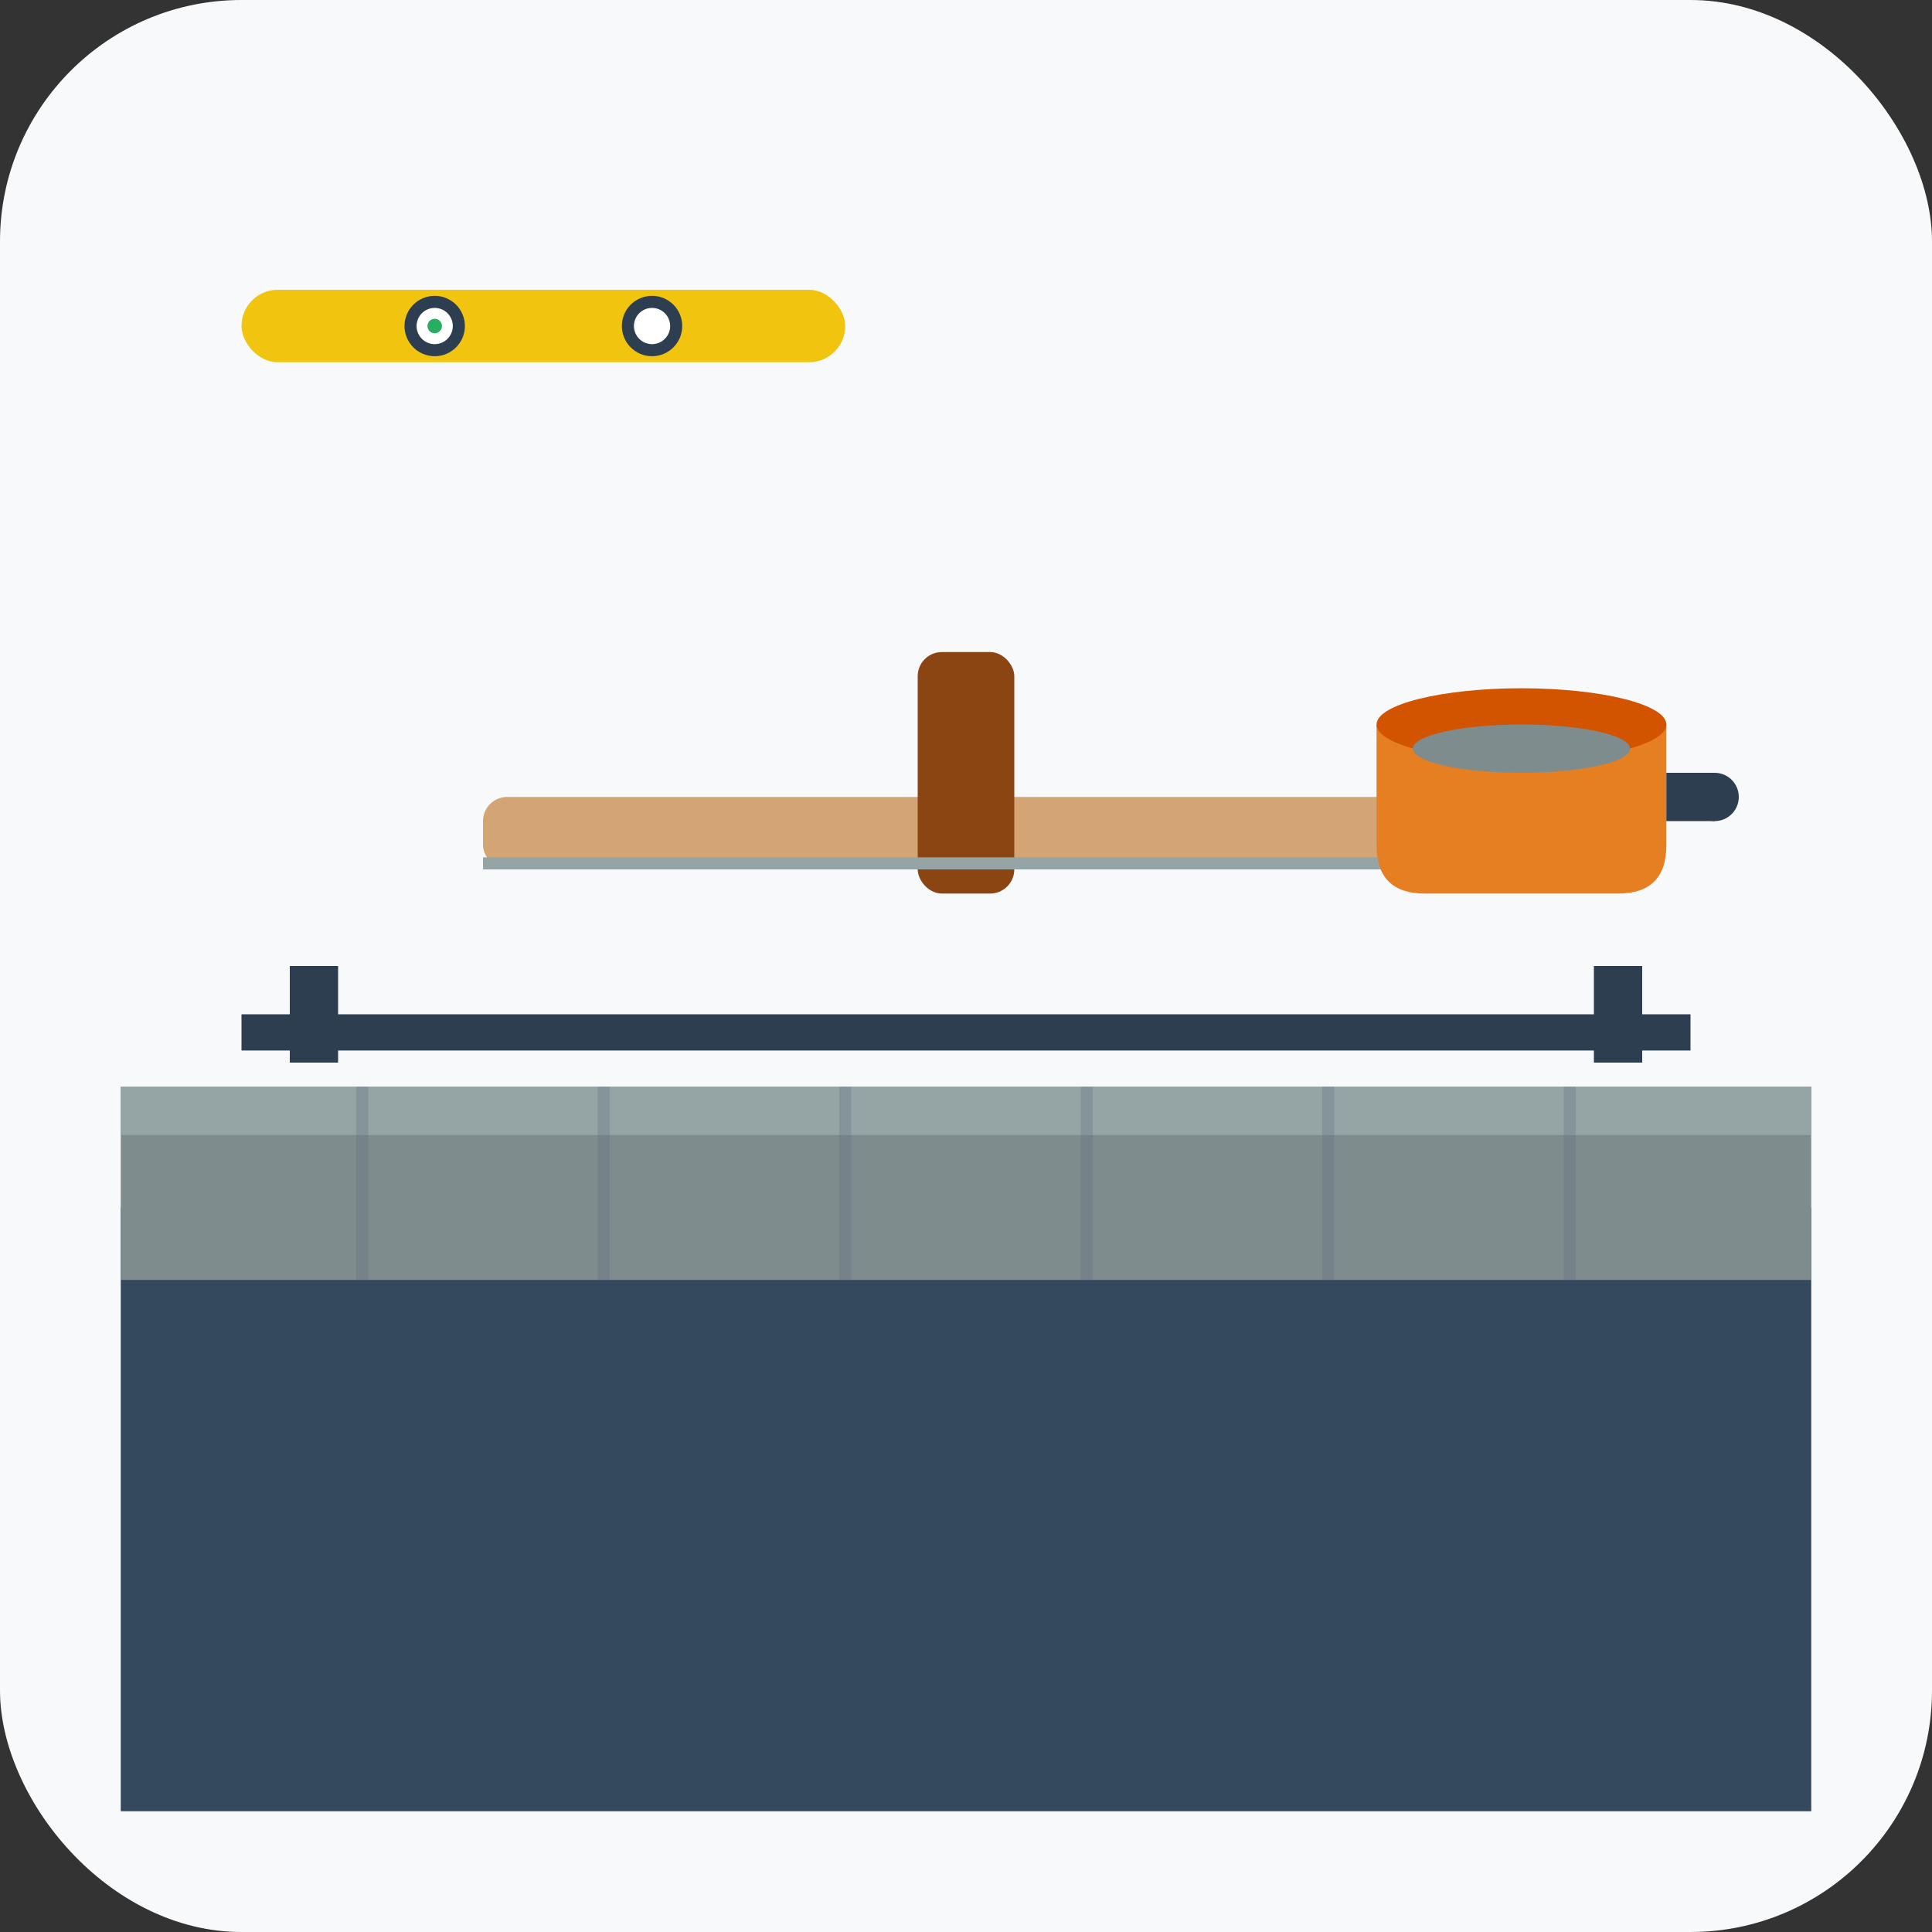 <svg width="80" height="80" viewBox="0 0 80 80" fill="none" xmlns="http://www.w3.org/2000/svg">
  <rect x="0" y="0" width="80" height="80" fill="#333333" stroke="none"/>
  <!-- Background -->
  <rect width="80" height="80" fill="#f8f9fa" rx="10"/>
  
  <!-- Floor base -->
  <rect x="5" y="50" width="70" height="25" fill="#34495e"/>
  
  <!-- Screed layer -->
  <rect x="5" y="45" width="70" height="8" fill="#7f8c8d"/>
  
  <!-- Smooth surface -->
  <rect x="5" y="45" width="70" height="2" fill="#95a5a6"/>
  
  <!-- Screed rail/guide -->
  <rect x="10" y="42" width="60" height="1.5" fill="#2c3e50"/>
  <rect x="12" y="40" width="2" height="4" fill="#2c3e50"/>
  <rect x="66" y="40" width="2" height="4" fill="#2c3e50"/>
  
  <!-- Leveling tool (screed board) -->
  <g transform="translate(20, 25)">
    <!-- Main board -->
    <rect x="0" y="8" width="40" height="3" fill="#d4a574" rx="1"/>
    <!-- Handle -->
    <rect x="18" y="2" width="4" height="10" fill="#8b4513" rx="1"/>
    <!-- Metal edge -->
    <rect x="0" y="10.5" width="40" height="0.5" fill="#95a5a6"/>
  </g>
  
  <!-- Concrete mixer bucket -->
  <g transform="translate(55, 15)">
    <!-- Bucket -->
    <path d="M2 15 L2 20 Q2 22 4 22 L12 22 Q14 22 14 20 L14 15 Z" fill="#e67e22"/>
    <!-- Rim -->
    <ellipse cx="8" cy="15" rx="6" ry="1.5" fill="#d35400"/>
    <!-- Content -->
    <ellipse cx="8" cy="16" rx="4.5" ry="1" fill="#7f8c8d"/>
    <!-- Handle -->
    <circle cx="16" cy="18" r="1" fill="#2c3e50"/>
    <rect x="14" y="17" width="2" height="2" fill="#2c3e50"/>
  </g>
  
  <!-- Level indicator -->
  <g transform="translate(10, 8)">
    <!-- Spirit level -->
    <rect x="0" y="4" width="25" height="3" fill="#f1c40f" rx="1.5"/>
    <!-- Bubble vials -->
    <circle cx="8" cy="5.5" r="1" fill="#fff" stroke="#2c3e50" stroke-width="0.5"/>
    <circle cx="17" cy="5.5" r="1" fill="#fff" stroke="#2c3e50" stroke-width="0.5"/>
    <!-- Bubble -->
    <circle cx="8" cy="5.5" r="0.3" fill="#27ae60"/>
  </g>
  
  <!-- Grid pattern on floor -->
  <g stroke="#5d6d7e" stroke-width="0.5" opacity="0.3">
    <line x1="15" y1="45" x2="15" y2="53"/>
    <line x1="25" y1="45" x2="25" y2="53"/>
    <line x1="35" y1="45" x2="35" y2="53"/>
    <line x1="45" y1="45" x2="45" y2="53"/>
    <line x1="55" y1="45" x2="55" y2="53"/>
    <line x1="65" y1="45" x2="65" y2="53"/>
  </g>
</svg>
